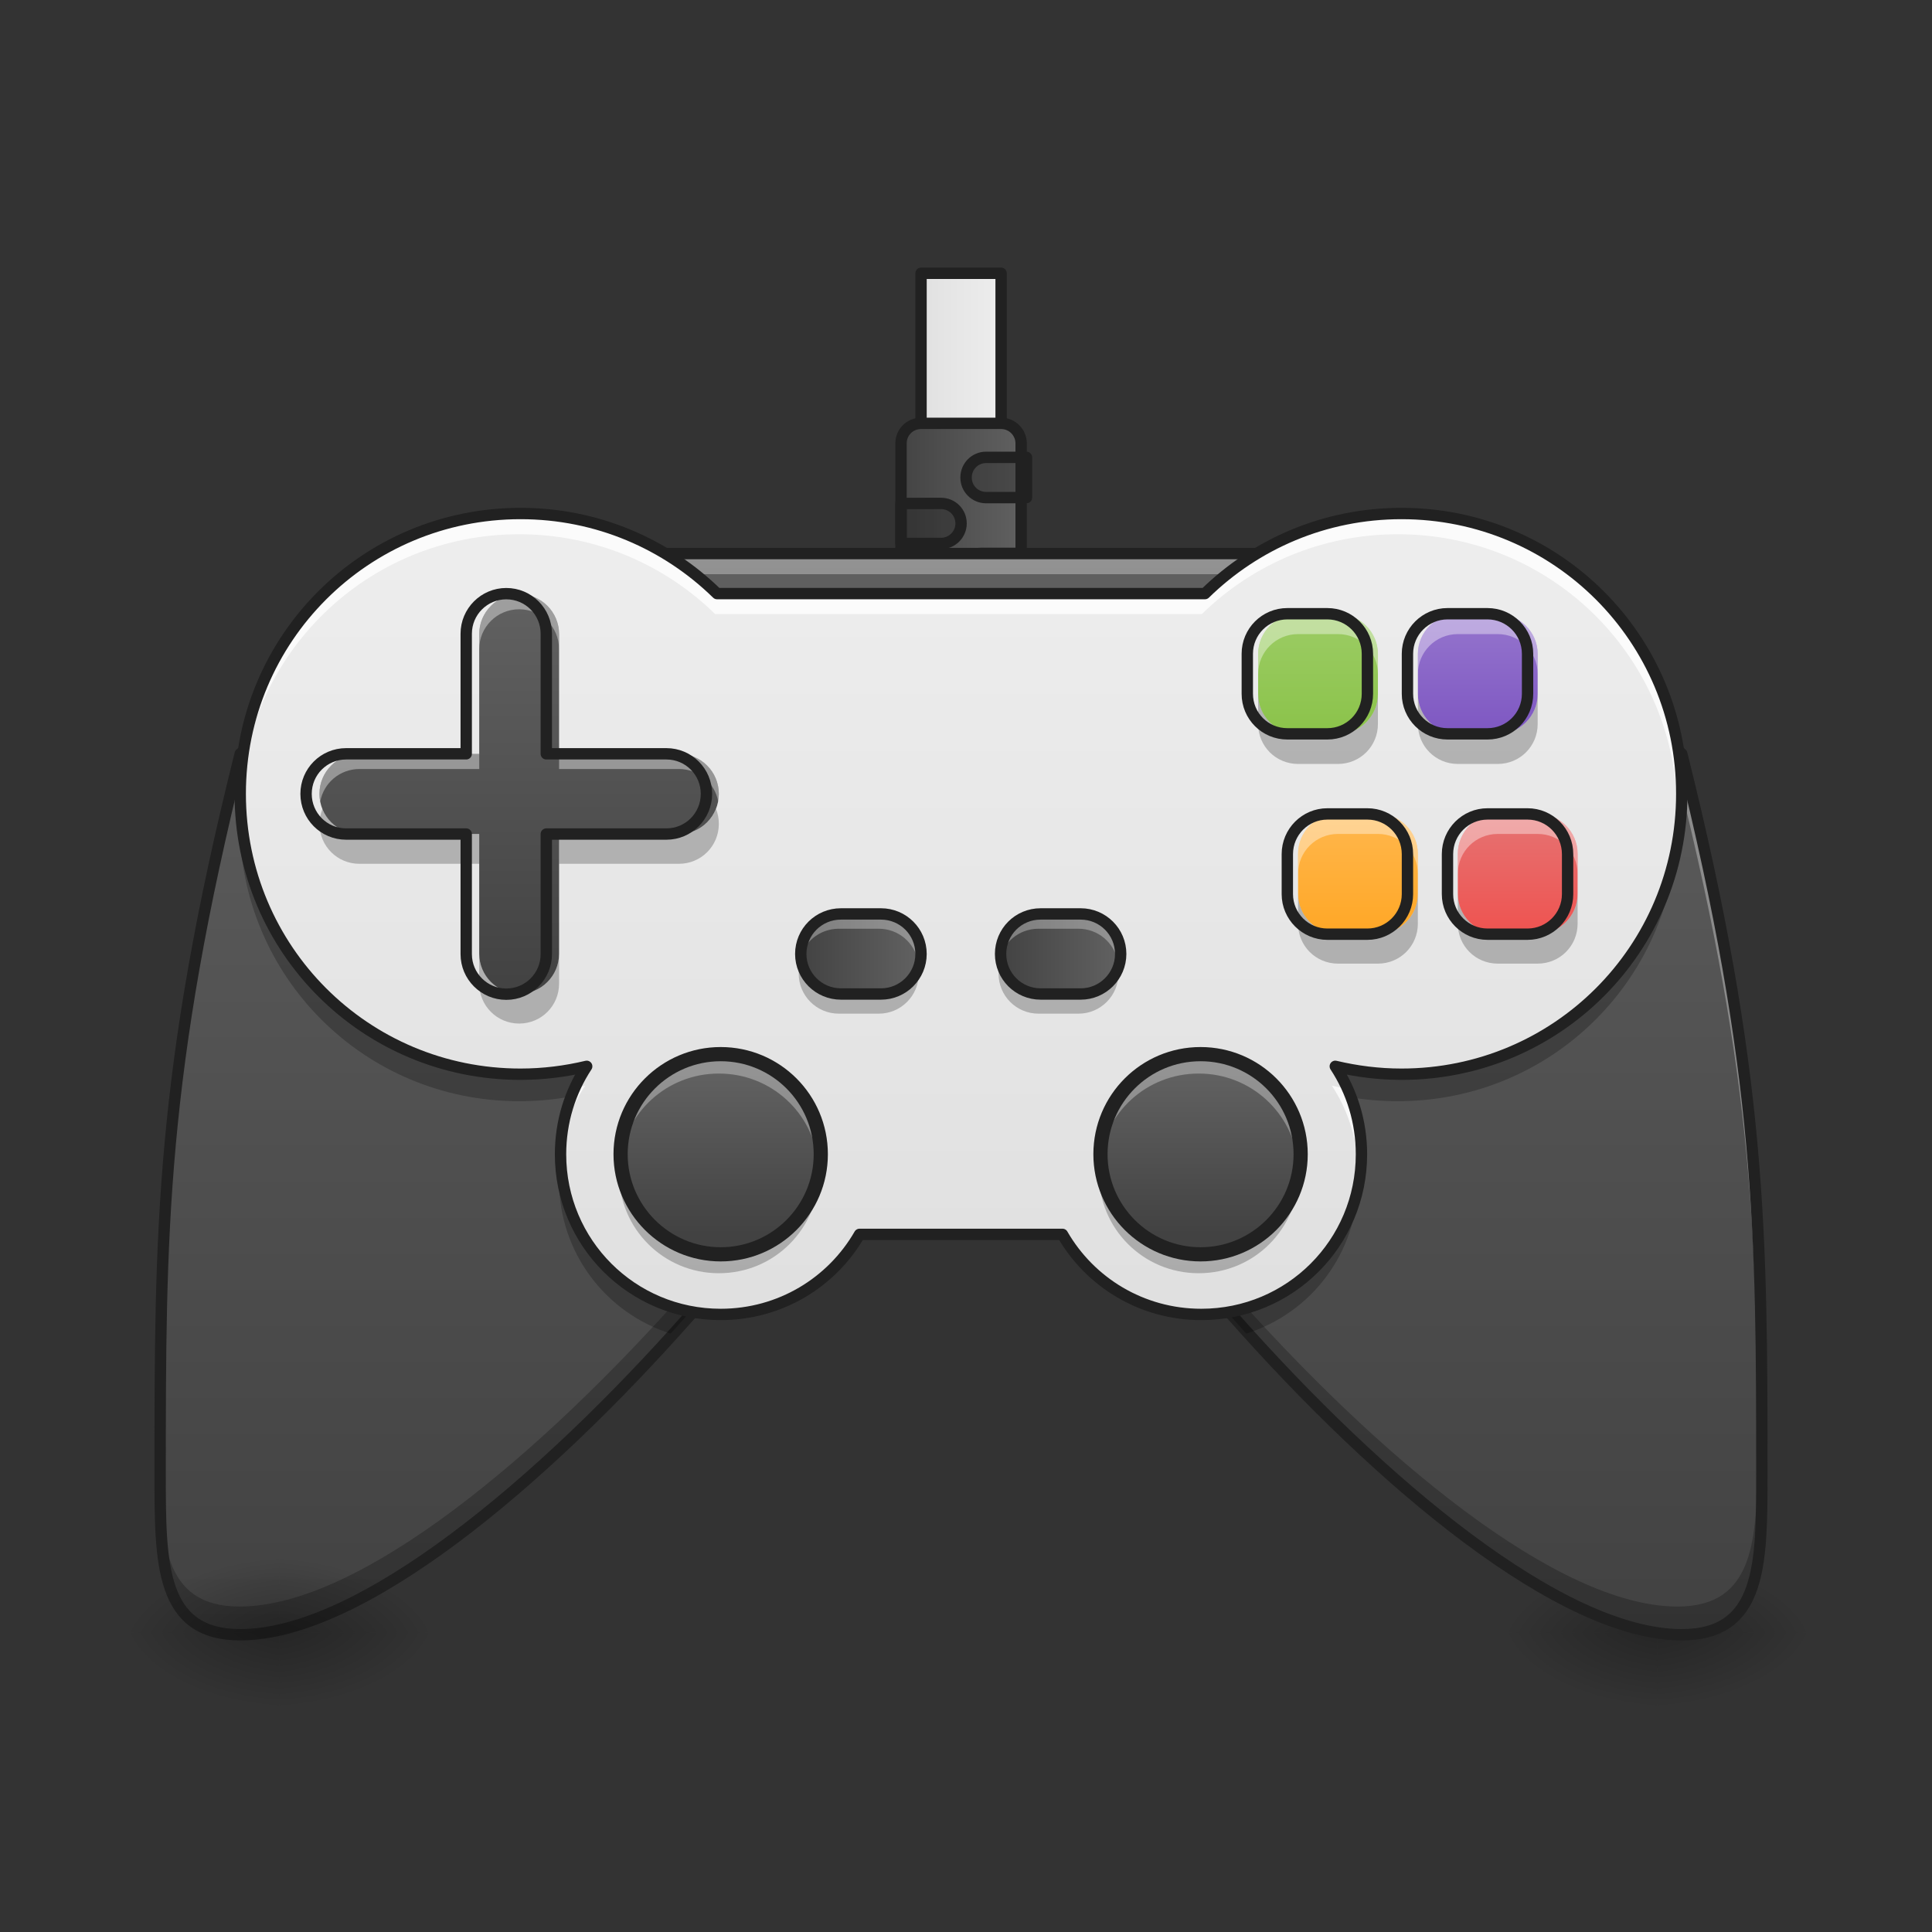 <svg height="48" viewBox="0 0 48 48" width="48" xmlns="http://www.w3.org/2000/svg" xmlns:xlink="http://www.w3.org/1999/xlink"><rect x="0" y="0" width="48" height="48" fill="#333333" stroke="none"/><linearGradient id="a"><stop offset="0" stop-color="#e0e0e0"/><stop offset="1" stop-color="#eee"/></linearGradient><linearGradient id="b" gradientUnits="userSpaceOnUse" x1="241.917" x2="266.083" xlink:href="#a" y1="-94.583" y2="-94.583"/><linearGradient id="c"><stop offset="0" stop-opacity=".314"/><stop offset=".222" stop-opacity=".275"/><stop offset="1" stop-opacity="0"/></linearGradient><radialGradient id="d" cx="450.909" cy="189.579" gradientTransform="matrix(-0 -.117 .211 -0 1.683 93.905)" gradientUnits="userSpaceOnUse" r="21.167" xlink:href="#c"/><radialGradient id="e" cx="450.909" cy="189.579" gradientTransform="matrix(0 .117 -.211 0 80.677 -12.78)" gradientUnits="userSpaceOnUse" r="21.167" xlink:href="#c"/><radialGradient id="f" cx="450.909" cy="189.579" gradientTransform="matrix(0 -.117 -.211 -0 80.677 93.905)" gradientUnits="userSpaceOnUse" r="21.167" xlink:href="#c"/><radialGradient id="g" cx="450.909" cy="189.579" gradientTransform="matrix(-0 .117 .211 0 1.683 -12.78)" gradientUnits="userSpaceOnUse" r="21.167" xlink:href="#c"/><linearGradient id="h"><stop offset="0" stop-color="#424242"/><stop offset="1" stop-color="#616161"/></linearGradient><linearGradient id="i" gradientUnits="userSpaceOnUse" x1="22.186" x2="25.444" xlink:href="#h" y1="13.275" y2="13.275"/><linearGradient id="j" gradientUnits="userSpaceOnUse" x1="23.815" x2="23.815" xlink:href="#h" y1="40.563" y2="12.779"/><linearGradient id="k" gradientUnits="userSpaceOnUse" x1="23.815" x2="23.815" xlink:href="#a" y1="32.128" y2="12.282"/><linearGradient id="l" gradientUnits="userSpaceOnUse" x1="12.9" x2="12.9" xlink:href="#h" y1="24.686" y2="14.763"/><linearGradient id="m" gradientUnits="userSpaceOnUse" x1="32.249" x2="32.249" y1="18.236" y2="15.259"><stop offset="0" stop-color="#8bc34a"/><stop offset="1" stop-color="#9ccc65"/></linearGradient><linearGradient id="n" gradientUnits="userSpaceOnUse" x1="36.218" x2="36.218" y1="18.236" y2="15.259"><stop offset="0" stop-color="#7e57c2"/><stop offset="1" stop-color="#9575cd"/></linearGradient><linearGradient id="o" gradientUnits="userSpaceOnUse" x1="37.211" x2="37.211" y1="23.198" y2="20.221"><stop offset="0" stop-color="#ef5350"/><stop offset="1" stop-color="#e57373"/></linearGradient><linearGradient id="p" gradientUnits="userSpaceOnUse" x1="33.241" x2="33.241" y1="23.198" y2="20.221"><stop offset="0" stop-color="#ffa726"/><stop offset="1" stop-color="#ffb74d"/></linearGradient><linearGradient id="q" gradientUnits="userSpaceOnUse" x1="17.861" x2="17.861" xlink:href="#h" y1="30.64" y2="26.671"/><linearGradient id="r" gradientUnits="userSpaceOnUse" x1="29.781" x2="29.781" xlink:href="#h" y1="30.64" y2="26.671"/><radialGradient id="s" cx="450.909" cy="189.579" gradientTransform="matrix(-0 -.117 .211 -0 -32.551 93.905)" gradientUnits="userSpaceOnUse" r="21.167" xlink:href="#c"/><radialGradient id="t" cx="450.909" cy="189.579" gradientTransform="matrix(0 .117 -.211 0 46.443 -12.78)" gradientUnits="userSpaceOnUse" r="21.167" xlink:href="#c"/><radialGradient id="u" cx="450.909" cy="189.579" gradientTransform="matrix(0 -.117 -.211 -0 46.443 93.905)" gradientUnits="userSpaceOnUse" r="21.167" xlink:href="#c"/><radialGradient id="v" cx="450.909" cy="189.579" gradientTransform="matrix(-0 .117 .211 0 -32.551 -12.78)" gradientUnits="userSpaceOnUse" r="21.167" xlink:href="#c"/><linearGradient id="w" gradientUnits="userSpaceOnUse" x1="19.846" x2="22.823" xlink:href="#h" y1="23.694" y2="23.694"/><linearGradient id="x" gradientUnits="userSpaceOnUse" x1="24.807" x2="27.784" xlink:href="#h" y1="23.694" y2="23.694"/><path d="m254.017-142.215h10.582v95.241s-4.75 0-10.582 0c-5.874 0-10.582 0-10.582 0v-95.241zm0 0" fill="url(#b)" stroke="#212121" stroke-linecap="square" stroke-linejoin="round" stroke-width="3" transform="matrix(.094 0 0 .094 0 20.158)"/><path d="m41.18 40.562h-3.969v-1.984h3.969zm0 0" fill="url(#d)"/><path d="m41.18 40.562h3.969v1.984h-3.969zm0 0" fill="url(#e)"/><path d="m41.18 40.562h3.969v-1.984h-3.969zm0 0" fill="url(#f)"/><path d="m41.18 40.562h-3.969v1.984h3.969zm0 0" fill="url(#g)"/><path d="m22.824 10.547h1.984c.273 0 .496.223.496.496v4.465c0 .273-.223.496-.496.496h-1.984c-.277 0-.496-.223-.496-.496v-4.465c0-.273.219-.496.496-.496zm0 0" fill="url(#i)"/><g stroke="#212121" stroke-linejoin="round"><path d="m980.064 385.075c-11.18 0-19.998 8.976-19.998 19.998 0 11.18 8.818 19.998 19.998 19.998h39.996v-39.996zm0 0" fill-opacity=".235" stroke-linecap="round" stroke-width="11.339" transform="matrix(.025 0 0 .025 0 1.736)"/><path d="m243.435-121.032h21.165c2.916 0 5.291 2.375 5.291 5.291v47.62c0 2.916-2.375 5.291-5.291 5.291h-21.165c-2.958 0-5.291-2.375-5.291-5.291v-47.62c0-2.916 2.333-5.291 5.291-5.291zm0 0" fill="none" stroke-linecap="round" stroke-width="3" transform="matrix(.094 0 0 .094 0 21.895)"/><path d="m259.309-86.66c-2.958 0-5.291 2.375-5.291 5.291 0 2.958 2.333 5.291 5.291 5.291h10.582v-10.582zm0 0" fill-opacity=".235" stroke-linecap="round" stroke-width="3" transform="matrix(.094 0 0 .094 0 21.895)"/><path d="m248.726-99.867c2.916 0 5.291 2.333 5.291 5.291 0 2.916-2.375 5.291-5.291 5.291h-10.582v-10.582zm0 0" fill-opacity=".235" stroke-linecap="round" stroke-width="3" transform="matrix(.094 0 0 .094 0 21.895)"/></g><path d="m11.906 13.77-5.953 4.961c-1.984 7.941-1.984 11.91-1.984 17.863 0 2.199 0 3.969 1.984 3.969 5.953 0 17.863-14.883 17.863-18.852 0 3.969 11.906 18.852 17.859 18.852 1.984 0 1.984-1.77 1.984-3.969 0-5.953 0-9.922-1.984-17.863l-5.953-4.961zm0 0" fill="url(#j)"/><path d="m11.906 13.77-5.953 4.961c-1.984 7.941-1.984 11.91-1.984 17.863v.133c0-5.75.043-9.723 1.984-17.5l5.953-4.961h23.816l5.953 4.961c1.945 7.777 1.984 11.75 1.984 17.5 0-.043 0-.086 0-.133 0-5.953 0-9.922-1.984-17.863l-5.953-4.961zm0 0" fill="#fff" fill-opacity=".314"/><path d="m23.816 21.062c0 3.969-11.91 18.852-17.863 18.852-1.93 0-1.98-1.676-1.984-3.789v.469c0 2.199 0 3.969 1.984 3.969 5.953 0 17.863-14.883 17.863-18.852 0 3.969 11.906 18.852 17.859 18.852 1.984 0 1.984-1.77 1.984-3.969 0-.16 0-.312 0-.469 0 2.113-.055 3.789-1.984 3.789-5.953 0-17.859-14.883-17.859-18.852zm0 0" fill-opacity=".235"/><path d="m126.988-68.139-63.494 52.912c-21.165 84.7-21.165 127.03-21.165 190.523 0 23.456 0 42.329 21.165 42.329 63.494 0 190.523-158.735 190.523-201.064 0 42.329 126.988 201.064 190.482 201.064 21.165 0 21.165-18.873 21.165-42.329 0-63.494 0-105.823-21.165-190.523l-63.494-52.912zm0 0" fill="none" stroke="#212121" stroke-linecap="round" stroke-linejoin="round" stroke-width="3" transform="matrix(.094 0 0 .094 0 20.158)"/><path d="m12.898 12.777c-3.848 0-6.945 3.098-6.945 6.945 0 3.852 3.098 6.949 6.945 6.949.566 0 1.117-.07 1.641-.195-.41.625-.648 1.371-.648 2.18 0 2.199 1.773 3.969 3.969 3.969 1.477 0 2.758-.797 3.441-1.984h5.027c.684 1.188 1.965 1.984 3.441 1.984 2.199 0 3.969-1.77 3.969-3.969 0-.809-.238-1.555-.648-2.18.527.125 1.074.195 1.641.195 3.848 0 6.945-3.098 6.945-6.949 0-3.848-3.098-6.945-6.945-6.945-1.902 0-3.617.758-4.871 1.984h-12.09c-1.254-1.227-2.969-1.984-4.871-1.984zm0 0" fill="url(#k)"/><path d="m12.898 14.762c-.547 0-.992.445-.992.992v2.977h-2.977c-.551 0-.992.445-.992.992 0 .551.441.996.992.996h2.977v2.977c0 .547.445.992.992.992.551 0 .992-.445.992-.992v-2.977h2.977c.551 0 .992-.445.992-.996 0-.547-.441-.992-.992-.992h-2.977v-2.977c0-.547-.441-.992-.992-.992zm0 0" fill="url(#l)"/><path d="m8.012 20.098c-.047.113-.074.238-.074.371 0 .551.441.992.992.992h2.977v-.742h-2.977c-.418 0-.773-.258-.918-.621zm9.777 0c-.148.363-.504.621-.922.621h-2.977v.742h2.977c.551 0 .992-.441.992-.992 0-.133-.023-.258-.07-.371zm-5.883 3.598v.742c0 .551.445.992.992.992.551 0 .992-.441.992-.992v-.742c0 .547-.441.992-.992.992-.547 0-.992-.445-.992-.992zm0 0" fill-opacity=".235"/><path d="m12.898 14.762c-.547 0-.992.445-.992.992v.375c0-.551.445-.992.992-.992.551 0 .992.441.992.992v-.375c0-.547-.441-.992-.992-.992zm-3.969 3.969c-.551 0-.992.445-.992.992 0 .066.008.129.02.188.086-.461.488-.805.973-.805h2.977v-.375zm4.961 0v.375h2.977c.488 0 .891.344.977.805.012-.059.016-.121.016-.188 0-.547-.441-.992-.992-.992zm0 0" fill="#fff" fill-opacity=".392"/><path d="m-1328.256-52.265c-5.833 0-10.582 4.75-10.582 10.582v31.747h-31.747c-5.874 0-10.582 4.75-10.582 10.582 0 5.874 4.708 10.624 10.582 10.624h31.747v31.747c0 5.833 4.75 10.582 10.582 10.582 5.874 0 10.582-4.75 10.582-10.582v-31.747h31.747c5.874 0 10.582-4.75 10.582-10.624 0-5.833-4.708-10.582-10.582-10.582h-31.747v-31.747c0-5.833-4.708-10.582-10.582-10.582zm0 0" fill="none" stroke="#212121" stroke-linecap="square" stroke-linejoin="round" stroke-width="3" transform="matrix(.094 0 0 .094 137.434 19.662)"/><path d="m32.25 15.258h.992c.547 0 .992.445.992.992v.992c0 .551-.445.992-.992.992h-.992c-.551 0-.992-.441-.992-.992v-.992c0-.547.441-.992.992-.992zm0 0" fill="url(#m)"/><path d="m36.219 15.258h.992c.547 0 .992.445.992.992v.992c0 .551-.445.992-.992.992h-.992c-.547 0-.992-.441-.992-.992v-.992c0-.547.445-.992.992-.992zm0 0" fill="url(#n)"/><path d="m37.211 20.219h.992c.547 0 .992.445.992.996v.992c0 .547-.445.992-.992.992h-.992c-.547 0-.992-.445-.992-.992v-.992c0-.551.445-.996.992-.996zm0 0" fill="url(#o)"/><path d="m33.242 20.219h.992c.547 0 .992.445.992.996v.992c0 .547-.445.992-.992.992h-.992c-.547 0-.992-.445-.992-.992v-.992c0-.551.445-.996.992-.996zm0 0" fill="url(#p)"/><path d="m35.227 17.242v.746c0 .551.441.992.992.992h.992c.551 0 .992-.441.992-.992v-.746c0 .551-.441.992-.992.992h-.992c-.551 0-.992-.441-.992-.992zm0 0" fill-opacity=".235"/><path d="m36.219 22.207v.742c0 .551.441.992.992.992h.992c.551 0 .992-.441.992-.992v-.742c0 .547-.441.992-.992.992h-.992c-.551 0-.992-.445-.992-.992zm0 0" fill-opacity=".235"/><path d="m32.25 15.258c-.551 0-.992.445-.992.992v.496c0-.547.441-.992.992-.992h.992c.551 0 .992.445.992.992v-.496c0-.547-.441-.992-.992-.992zm0 0" fill="#fff" fill-opacity=".392"/><path d="m32.25 22.207v.742c0 .551.441.992.992.992h.992c.551 0 .992-.441.992-.992v-.742c0 .547-.441.992-.992.992h-.992c-.551 0-.992-.445-.992-.992zm0 0" fill-opacity=".235"/><path d="m36.219 15.258c-.551 0-.992.445-.992.992v.496c0-.547.441-.992.992-.992h.992c.551 0 .992.445.992.992v-.496c0-.547-.441-.992-.992-.992zm0 0" fill="#fff" fill-opacity=".392"/><path d="m33.242 20.219c-.551 0-.992.445-.992.996v.496c0-.551.441-.992.992-.992h.992c.551 0 .992.441.992.992v-.496c0-.551-.441-.996-.992-.996zm0 0" fill="#fff" fill-opacity=".392"/><path d="m37.211 20.219c-.551 0-.992.445-.992.996v.496c0-.551.441-.992.992-.992h.992c.551 0 .992.441.992.992v-.496c0-.551-.441-.996-.992-.996zm0 0" fill="#fff" fill-opacity=".392"/><path d="m-1063.655-41.682h10.582c5.833 0 10.582 4.75 10.582 10.582v10.582c0 5.874-4.75 10.582-10.582 10.582h-10.582c-5.833 0-10.582-4.708-10.582-10.582v-10.582c0-5.833 4.75-10.582 10.582-10.582zm0 0" fill="none" stroke="#212121" stroke-linecap="square" stroke-linejoin="round" stroke-width="3" transform="matrix(.094 0 0 .094 135.946 19.166)"/><path d="m-1053.073 11.229h10.582c5.833 0 10.582 4.75 10.582 10.624v10.582c0 5.833-4.75 10.582-10.582 10.582h-10.582c-5.833 0-10.582-4.75-10.582-10.582v-10.582c0-5.874 4.75-10.624 10.582-10.624zm0 0" fill="none" stroke="#212121" stroke-linecap="square" stroke-linejoin="round" stroke-width="3" transform="matrix(.094 0 0 .094 135.946 19.166)"/><path d="m-1095.402 11.229h10.582c5.833 0 10.582 4.75 10.582 10.624v10.582c0 5.833-4.75 10.582-10.582 10.582h-10.582c-5.833 0-10.582-4.75-10.582-10.582v-10.582c0-5.874 4.75-10.624 10.582-10.624zm0 0" fill="none" stroke="#212121" stroke-linecap="square" stroke-linejoin="round" stroke-width="3" transform="matrix(.094 0 0 .094 135.946 19.166)"/><path d="m31.258 17.242v.746c0 .551.441.992.992.992h.992c.551 0 .992-.441.992-.992v-.746c0 .551-.441.992-.992.992h-.992c-.551 0-.992-.441-.992-.992zm0 0" fill-opacity=".235"/><path d="m-1105.984-41.682h10.582c5.833 0 10.582 4.75 10.582 10.582v10.582c0 5.874-4.75 10.582-10.582 10.582h-10.582c-5.874 0-10.582-4.708-10.582-10.582v-10.582c0-5.833 4.708-10.582 10.582-10.582zm0 0" fill="none" stroke="#212121" stroke-linecap="square" stroke-linejoin="round" stroke-width="3" transform="matrix(.094 0 0 .094 135.946 19.166)"/><path d="m12.898 12.777c-3.848 0-6.945 3.098-6.945 6.945 0 .086.004.168.004.25.133-3.73 3.176-6.699 6.941-6.699 1.902 0 3.617.758 4.871 1.984h12.09c1.254-1.227 2.969-1.984 4.871-1.984 3.766 0 6.812 2.969 6.941 6.699.004-.082.004-.164.004-.25 0-3.848-3.098-6.945-6.945-6.945-1.902 0-3.617.758-4.871 1.984h-12.09c-1.254-1.227-2.969-1.984-4.871-1.984zm1.641 14.195c-.102.023-.203.047-.305.066-.219.492-.344 1.039-.344 1.617 0 .082.004.164.008.246.047-.711.273-1.371.641-1.93zm18.551 0c.367.559.598 1.219.641 1.93.004-.082.008-.164.008-.246 0-.578-.121-1.125-.34-1.617-.105-.02-.207-.043-.309-.066zm0 0" fill="#fff" fill-opacity=".784"/><path d="m5.965 20.043c-.008.121-.012.246-.012.371 0 3.848 3.098 6.945 6.945 6.945.418 0 .828-.035 1.227-.105.105-.297.246-.574.414-.832-.523.125-1.074.195-1.641.195-3.723 0-6.742-2.902-6.934-6.574zm35.699 0c-.191 3.672-3.211 6.574-6.934 6.574-.566 0-1.113-.07-1.641-.195.168.258.309.535.414.832.398.07.809.105 1.227.105 3.848 0 6.945-3.098 6.945-6.945 0-.125-.004-.25-.012-.371zm-27.754 8.93c-.012.121-.02.246-.02.371 0 1.781 1.164 3.281 2.773 3.789.168-.188.34-.379.504-.566.227.039.457.059.691.059 1.477 0 2.758-.797 3.441-1.984h5.027c.684 1.188 1.965 1.984 3.441 1.984.234 0 .465-.02.691-.059.168.188.336.379.504.566 1.613-.508 2.773-2.008 2.773-3.789 0-.125-.008-.25-.02-.371-.184 2.023-1.875 3.598-3.949 3.598-1.477 0-2.758-.797-3.441-1.984h-5.027c-.684 1.188-1.965 1.984-3.441 1.984-2.07 0-3.766-1.574-3.949-3.598zm0 0" fill-opacity=".235"/><path d="m137.57-78.721c-41.038 0-74.076 33.039-74.076 74.076 0 41.079 33.039 74.118 74.076 74.118 6.041 0 11.916-.75 17.498-2.083-4.375 6.666-6.916 14.624-6.916 23.248 0 23.456 18.915 42.329 42.329 42.329 15.748 0 29.414-8.499 36.705-21.165h53.62c7.291 12.665 20.956 21.165 36.705 21.165 23.456 0 42.329-18.873 42.329-42.329 0-8.624-2.541-16.582-6.916-23.248 5.624 1.333 11.457 2.083 17.498 2.083 41.038 0 74.076-33.039 74.076-74.118 0-41.038-33.039-74.076-74.076-74.076-20.29 0-38.58 8.083-51.953 21.165h-128.946c-13.374-13.082-31.664-21.165-51.953-21.165zm0 0" fill="none" stroke="#212121" stroke-linecap="round" stroke-linejoin="round" stroke-width="3" transform="matrix(.094 0 0 .094 0 20.158)"/><path d="m17.859 26.176c1.371 0 2.48 1.109 2.48 2.48 0 1.367-1.109 2.48-2.48 2.48-1.367 0-2.48-1.113-2.48-2.48 0-1.371 1.113-2.48 2.48-2.48zm0 0" fill="url(#q)"/><path d="m17.859 26.176c-1.371 0-2.48 1.105-2.48 2.48 0 .082.004.164.016.246.121-1.258 1.176-2.23 2.465-2.23 1.293 0 2.348.973 2.469 2.23.008-.082.012-.164.012-.246 0-1.375-1.105-2.48-2.48-2.48zm0 0" fill="#fff" fill-opacity=".314"/><path d="m17.859 31.633c-1.371 0-2.48-1.105-2.48-2.48 0-.086.004-.168.016-.25.121 1.258 1.176 2.234 2.465 2.234 1.293 0 2.348-.977 2.469-2.234.008.082.012.164.012.25 0 1.375-1.105 2.48-2.48 2.48zm0 0" fill-opacity=".235"/><path d="m190.482 58.89c14.624 0 26.456 11.832 26.456 26.456 0 14.582-11.832 26.456-26.456 26.456-14.582 0-26.456-11.874-26.456-26.456 0-14.624 11.874-26.456 26.456-26.456zm0 0" fill="none" stroke="#212121" stroke-linecap="round" stroke-linejoin="round" stroke-width="3.75" transform="matrix(.094 0 0 .094 0 20.654)"/><path d="m29.781 26.176c1.371 0 2.48 1.109 2.48 2.48 0 1.367-1.109 2.48-2.48 2.48s-2.48-1.113-2.48-2.48c0-1.371 1.109-2.48 2.48-2.48zm0 0" fill="url(#r)"/><path d="m29.781 26.176c-1.375 0-2.48 1.105-2.48 2.48 0 .082.004.164.012.246.125-1.258 1.176-2.23 2.469-2.23 1.289 0 2.344.973 2.469 2.23.008-.082.012-.164.012-.246 0-1.375-1.105-2.48-2.48-2.48zm0 0" fill="#fff" fill-opacity=".314"/><path d="m29.781 31.633c-1.375 0-2.48-1.105-2.48-2.48 0-.086.004-.168.012-.25.125 1.258 1.176 2.234 2.469 2.234 1.289 0 2.344-.977 2.469-2.234.008.082.012.164.012.25 0 1.375-1.105 2.48-2.48 2.48zm0 0" fill-opacity=".235"/><path d="m190.506 58.89c14.624 0 26.456 11.832 26.456 26.456 0 14.582-11.832 26.456-26.456 26.456-14.624 0-26.456-11.874-26.456-26.456 0-14.624 11.832-26.456 26.456-26.456zm0 0" fill="none" stroke="#212121" stroke-linecap="round" stroke-linejoin="round" stroke-width="3.75" transform="matrix(.094 0 0 .094 11.92 20.654)"/><path d="m6.945 40.562h-3.969v-1.984h3.969zm0 0" fill="url(#s)"/><path d="m6.945 40.562h3.969v1.984h-3.969zm0 0" fill="url(#t)"/><path d="m6.945 40.562h3.969v-1.984h-3.969zm0 0" fill="url(#u)"/><path d="m6.945 40.562h-3.969v1.984h3.969zm0 0" fill="url(#v)"/><path d="m20.84 22.703h.992c.547 0 .992.441.992.992 0 .547-.445.992-.992.992h-.992c-.551 0-.996-.445-.996-.992 0-.551.445-.992.996-.992zm0 0" fill="url(#w)"/><path d="m20.84 22.703c-.551 0-.996.441-.996.992 0 .062.008.125.02.184.086-.461.488-.805.977-.805h.992c.484 0 .887.344.973.805.012-.059.02-.121.02-.184 0-.551-.445-.992-.992-.992zm0 0" fill="#fff" fill-opacity=".314"/><path d="m20.84 25.184c-.551 0-.996-.445-.996-.992 0-.066.008-.129.02-.188.086.461.488.805.977.805h.992c.484 0 .887-.344.973-.805.012.059.02.121.02.188 0 .547-.445.992-.992.992zm0 0" fill-opacity=".235"/><path d="m222.27 11.269h10.582c5.833 0 10.582 4.708 10.582 10.582 0 5.833-4.75 10.582-10.582 10.582h-10.582c-5.874 0-10.624-4.75-10.624-10.582 0-5.874 4.75-10.582 10.624-10.582zm0 0" fill="none" stroke="#212121" stroke-linecap="round" stroke-linejoin="round" stroke-width="3" transform="matrix(.094 0 0 .094 0 21.647)"/><path d="m25.801 22.703h.992c.547 0 .992.441.992.992 0 .547-.445.992-.992.992h-.992c-.551 0-.992-.445-.992-.992 0-.551.441-.992.992-.992zm0 0" fill="url(#x)"/><path d="m25.801 22.703c-.551 0-.992.441-.992.992 0 .062.004.125.016.184.086-.461.488-.805.977-.805h.992c.484 0 .887.344.973.805.012-.059.02-.121.02-.184 0-.551-.445-.992-.992-.992zm0 0" fill="#fff" fill-opacity=".314"/><path d="m25.801 25.184c-.551 0-.992-.445-.992-.992 0-.066.004-.129.016-.188.086.461.488.805.977.805h.992c.484 0 .887-.344.973-.805.012.059.02.121.02.188 0 .547-.445.992-.992.992zm0 0" fill-opacity=".235"/><path d="m222.265 11.269h10.582c5.833 0 10.582 4.708 10.582 10.582 0 5.833-4.75 10.582-10.582 10.582h-10.582c-5.874 0-10.582-4.75-10.582-10.582 0-5.874 4.708-10.582 10.582-10.582zm0 0" fill="none" stroke="#212121" stroke-linecap="round" stroke-linejoin="round" stroke-width="3" transform="matrix(.094 0 0 .094 4.961 21.647)"/></svg>